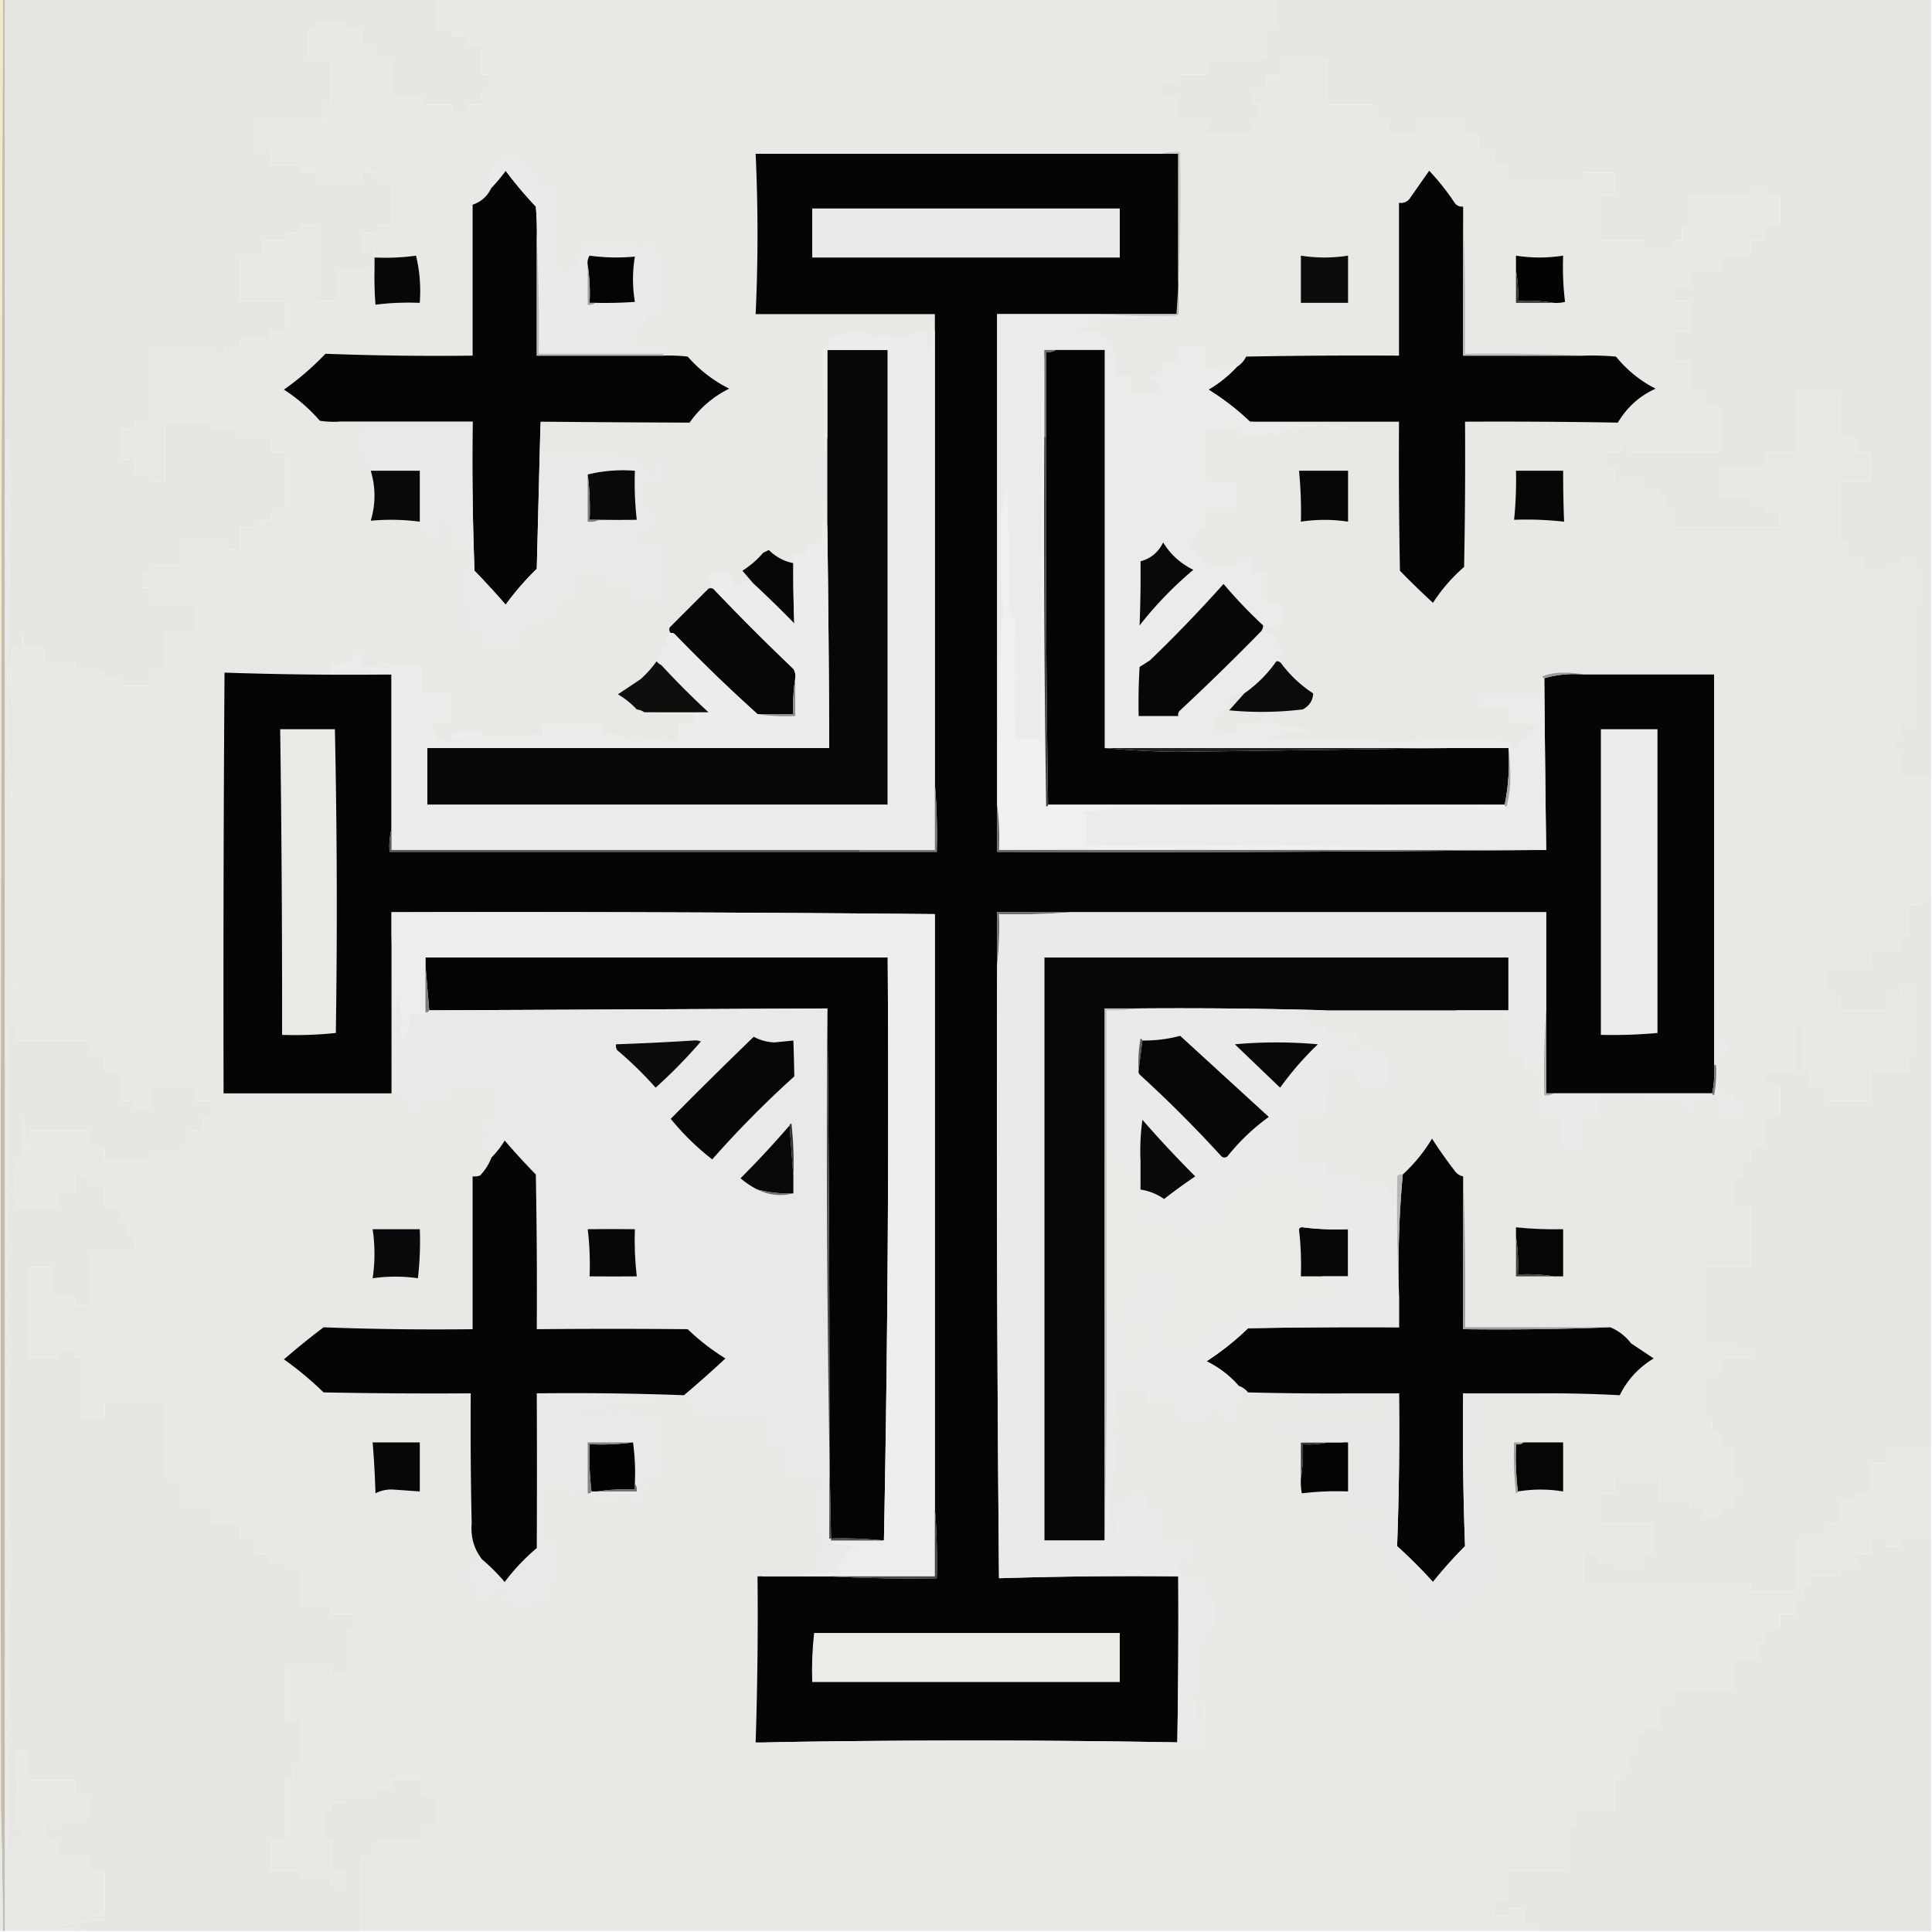 <?xml version="1.0" encoding="UTF-8"?>
<svg data-bbox="-0.5 -0.5 1024 1024" height="1024" width="1024" xmlns="http://www.w3.org/2000/svg" shape-rendering="geometricPrecision" text-rendering="geometricPrecision" image-rendering="optimizeQuality" fill-rule="evenodd" clip-rule="evenodd" data-type="ugc">
    <g>
        <path d="M2.5-.5h229v16h8v4h8v4h8v16h4v8h-4v8h-8v4h-8v-4h-16v-4h-16v-20h-8v-8h-8v-8h-8v-4h-16v4h-4v16h12v24h-4v8h-36v16h8v8h16v4h8v4h24v-4h8v4h8v24h-8v4h-8q1.703 4.483.5 9l1 1q3.222-2.216 4-6 2.122 3.752.5 8h23q-10.722 1.488-22 1v6q-1.94 2.013-2.5 5-.324-2.826-2-5a55.2 55.2 0 0 1-14.5 1v16h-12v-40h-8v4h-8v4h-12v8h-12v24h24v16h-8v4h-16v4h-8v4h-8v-4h-32v40h-8v4h-8v16h8v8h8v4h8v-32h24v4h16v4h16v8h8v32h-8v4h-8v4h-8v12h-8v-4h-24v12h-16v4h-4v8h4v8h24v16h-16v20h-8v8h-16v-4h-8v-4h-16v-4h-16v-8h-11q-.5-16-1 0h-5a114.8 114.8 0 0 0 1 36 143 143 0 0 0 0 24 151 151 0 0 1-1.5 20 590 590 0 0 0-1.5-28q-.465-69.965 1-140l-1.5-24q-.348 1.856-1.5 3z" fill="#e6e7e2"/>
        <path d="M231.5-.5h444v16h-4v16h-32v8h-16v4h-8v8h8v12h16v8h24v-8h4v-8h-4v-8h8v-8h8v-8h24v24h24v8h8v8h16v-8h24v8h8v8h8v8h8v8h40v-4h16v12h-8v24h24v4h16v-4h4v-8h4v-16h32v-4h8v4h8v16h-8v8h-8v8h-16v8h-16v8h-8v8h8v16h-8v16h8v16h8v8h8v24h-48v-3h-4v3h-8v8h4v8h16v4h8v4h4v8h4v8h56v-8h-8v-4h-8v-4h-16v-16h24v-8h16v-32h24v24h8v8h8v16h-16v32h4v8h8v8h12v-4h8v-4h8v8h4v16h-4v64h-8v8h-4v8h4v12l16 1v62c-3.33 0-5 1.667-5 5h-7v16h-4v8h-16v8h-24v16h8v8h24v-8h8v-4h8v36h-4v8h-20v16h-24v-8h-8v-8h-4v-24h-4v24h-16v8h8v16h-8v16h-8v8h-4v8h-4v16h8v32h-24v40h16v4h8v4h-16v8h-8v24h4v8h4v8h8v16h4v8h-4v8h-8v4h-8v-4h-8v-4h-16v-12h-24v8h-8v16h28v16h-4v8h-16v-4h-8v-4h-8v16h88v4h24v-28h16v-8h8v-12h8v-4h8v-16h8v-8h24v48h-16v4h-8v-4h-8v8h-8v8h-8v4h-16v4h-4v8h-4v8h-8v8h-8v8h-4v8h-12v16h-32v8h-8v12h-8v4h-4v8h-4v11q-5 0-5 5h-3v16h-20v8h-4v24h-32v16h-7a41.5 41.5 0 0 0-1 8h8v-4h8v8h8v4h-624v-40h8v-8h24v-8h8v-16h-8v-8h-16v4h-8v4h-16v4h-8v4h-4v16h4v16h8v8h-8v-4h-16v-4h-16v-16h8v-32h4v-8h4v-24h-8v-28h24v4h8v-24h4v-8h-12v-4h-16v-20h-8v-4h-8v-4h-8v-8h-8v-8h-16v-8h-16v-16h-8v-40h-32v8h-12v-32h-4v-4h-8v4h-16v-48h12v16h12v4h8v-28h24v-8h-4v-8h-4v-8h-8v-12h-8v-4h-8v8h-8v8h-23a72.5 72.5 0 0 1 0-24h3a145 145 0 0 1 1-24l2 16a16.9 16.9 0 0 0 1-8h32v8h8v8h24v-4h16v-4h4v-8h8v-8h4v-8h-8v-8h-24v12h-8v-4h-8v-16h-8v-8h-8v-8h-39a800 800 0 0 0-.5-40 169.4 169.4 0 0 0-.5 32h-3a7511 7511 0 0 1-1 132 68.4 68.4 0 0 0 2 11.5 91 91 0 0 0-2 12.5 74.6 74.6 0 0 1 2 12 1261 1261 0 0 0 0 116q-2 48 0 96l-2 8a243 243 0 0 1 0 43 24.2 24.2 0 0 0 1.5 9 44.6 44.6 0 0 0 3.5-8h3a50.4 50.4 0 0 0-.5-10q-2.233 5.577-2.5 0a274 274 0 0 0 0-38h6v16h25v8h8v12h-16v4h-8v8h8v8h16v8h8v24c-10.585.02-10.585.68 0 2-9.337 1.17-18.67 2.33-28 3.5 6.785 1 13.452 1.83 20 2.5h-45v-789q1.152-1.144 1.5-3l1.5 24q-1.465 70.035-1 140a590 590 0 0 1 1.5 28 151 151 0 0 0 1.5-20 143 143 0 0 1 0-24 114.8 114.8 0 0 1-1-36h5q.5-16 1 0h11v8h16v4h16v4h8v4h16v-8h8v-20h16v-16h-24v-8h-4v-8h4v-4h16v-12h24v4h8v-12h8v-4h8v-4h8v-32h-8v-8h-16v-4h-16v-4h-24v32h-8v-4h-8v-8h-8v-16h8v-4h8v-40h32v4h8v-4h8v-4h16v-4h8v-16h-24v-24h12v-8h12v-4h8v-4h8v40h12v-16q7.395.454 14.5-1 1.676 2.174 2 5 .56-2.987 2.5-5-.25 9.513.5 19a142 142 0 0 1 23.5-1q.952-13.1-2-25h-23q1.622-4.248-.5-8-.778 3.784-4 6l-1-1q1.203-4.517-.5-9h8v-4h8v-24h-8v-4h-8v4h-24v-4h-8v-4h-16v-8h-8v-16h36v-8h4v-24h-12v-16h4v-4h16v4h8v8h8v8h8v20h16v4h16v4h8v-4h8v-8h4v-8h-4v-16h-8v-4h-8v-4h-8z" fill="#e8e9e4"/>
        <path d="M675.5-.5h348v413l-16-1v-12h-4v-8h4v-8h8v-64h4v-16h-4v-8h-8v4h-8v4h-12v-8h-8v-8h-4v-32h16v-16h-8v-8h-8v-24h-24v32h-16v8h-24v16h16v4h8v4h8v8h-56v-8h-4v-8h-4v-4h-8v-4h-16v-8h-4v-8h8v-3h4v3h48v-24h-8v-8h-8v-16h-8v-16h8v-16h-8v-8h8v-8h16v-8h16v-8h8v-8h8v-16h-8v-4h-8v4h-32v16h-4v8h-4v4h-16v-4h-24v-24h8v-12h-16v4h-40v-8h-8v-8h-8v-8h-8v-8h-24v8h-16v-8h-8v-8h-24v-24h-24v8h-8v8h-8v8h4v8h-4v8h-24v-8h-16v-12h-8v-8h8v-4h16v-8h32v-16h4z" fill="#e6e7e2"/>
        <path d="M615.5 81.5h9v85h-96v285q145.752.499 291-1-.604-45.499-1-91 9.88-2.942 21-2h69v207q.481 7.793-1 15h-88v-96h-291v28q-.5 162.503 1 325a2282 2282 0 0 1 95-1q.25 44.003-.5 88-109.658-1.95-219.5 0h-4a2034 2034 0 0 0 1-88h38a813 813 0 0 0 57 1 343 343 0 0 0-1-37v-315a23692 23692 0 0 0-288-1v96h-89q-.25-111.5.5-223 44.139 1.493 88.5 1v82q-1.475 5.697-1 12h290q.492-18.267-1-36v-249h-95a910 910 0 0 0 0-85z" fill="#050505"/>
        <path d="M284.5 127.5v61h67a85 85 0 0 1 13 .5q9.375 10.678 22 17-12.861 6.369-21 18-39.492-.138-79-.5-1 38.754-2 78a149.3 149.3 0 0 0-16.5 19 425 425 0 0 0-16.5-18q-1.5-39.487-1-79h-71a50.5 50.5 0 0 1-10-.5q-8.392-9.65-19-16.5a148.4 148.4 0 0 0 22-19q38.961 1.473 78 1v-80q6.786-2.274 10-9 3.954-4.215 7.5-9a216 216 0 0 0 16 19q.749 8.987.5 18" fill="#060506"/>
        <path d="M775.5 115.5v73h64q8.514-.249 17 .5 8.763 10.775 21 17-12.804 5.8-20 18a3667 3667 0 0 0-81-.5q.25 38.503-.5 77-9.65 8.392-16.5 19a420 420 0 0 1-17.5-17q-.75-39.497-.5-79h-79a135 135 0 0 0-22-17 66.3 66.3 0 0 0 15-12q3.255-2.007 5-5.5 40.497-.75 81-.5v-81q3.334.483 5.5-2l10.5-15q7.455 7.895 13.5 17 1.665 2.305 4.5 2z" fill="#050505"/>
        <path d="M351.5 187.5h-66a901 901 0 0 0-1-60 163 163 0 0 0-.5-18 216 216 0 0 1-16-19 101 101 0 0 1-7.5 9q-1.73-1.22 0-3a9.3 9.3 0 0 1-2-2.5l2-4a3.94 3.94 0 0 0-1-2 20.6 20.6 0 0 0 6-2q2.022-3.77 6-5.5a328 328 0 0 1 16 14.5q-6.895 1.211-2.5 5.5l2-2q4.078 1.416 8.5 1v44h9q.29-5.924 1.5 0l1 16 .5-11q-.107-6.28-2-12 .519-1.794 1.5 0 .747-4.473.5-9 14.035-.498 28 1a15.7 15.7 0 0 0 4 2q.747 1.655 1 3 .38-6.772 7-6v8h4a1304 1304 0 0 0 0 30 21.1 21.1 0 0 0-9 1q1.773 2.95-2 4-3.805 5.889-3 13a80 80 0 0 1 19 1.5q-3.366.075-5 2.5" fill="#eaebe8"/>
        <path d="M430.5 110.5h163v26h-163z" fill="#eaebe8"/>
        <path d="M315.5 160.5h-3q.486-10.281-1-20-.428-2.682 1-5a103.5 103.5 0 0 0 24 .5q-2 12 0 24-10.488.75-21 .5" fill="#040403"/>
        <path d="M823.5 160.5q-9.217-1.485-19-1 .482-8.29-1-16v-8a80.8 80.8 0 0 0 25 0 154 154 0 0 0 1 24.5 18.5 18.5 0 0 1-6 .5" fill="#020303"/>
        <path d="M220.5 135.5q2.952 11.9 2 25-11.88-.473-23.5 1-.75-9.487-.5-19v-6q11.278.488 22-1" fill="#070707"/>
        <path d="M689.5 135.5a80.6 80.6 0 0 0 25 0v25h-25z" fill="#0c0c0d"/>
        <path d="M1.5-.5h1v1024h-1q-.1-32.009-1-64-.488-480.01 1-960" fill="#c4bdac"/>
        <path d="M615.5 81.5q4.687-1.47 10-1 .988 44.03-2 87a401 401 0 0 1-40-1h41v-85z" fill="#ccccca"/>
        <path d="M311.5 140.5q1.486 9.719 1 20h3q-1.602 1.401-4 1z" fill="#a3a3a1"/>
        <path d="M803.5 143.5q1.482 7.71 1 16 9.783-.485 19 1h-20z" fill="#323637"/>
        <path d="M583.5 166.5a401 401 0 0 0 40 1 1772 1772 0 0 0-47 2.5 55 55 0 0 1 7 3q-8.047.256-16 1.5 8.013.494 16 1v4q7.071-1.402 6 5a4.46 4.46 0 0 0 2 1.5q-7.932 2.873 0 2a101 101 0 0 0 0 11.5h8v8h15q-.148-6.899-7-7.5a32.5 32.5 0 0 1 8-.5v-8h8v-8h16v12a38.8 38.8 0 0 0 8.5-2q2.668 1.469 5-1 1.492.85 2.5 2a66.3 66.3 0 0 1-15 12 135 135 0 0 1 22 17 832 832 0 0 0 41 1.5q23.86 2.958 0 2-1.145-1.416-3-1.5-8.955 1.122-18 1.5l-4.5 4.5q-4-4-8 0-4.957-1.617-10 0l-3.5-.5q3.446-1.74-1-3a129 129 0 0 0-16-.5v28h16v16h-16v9q-6.933-.068-7 7a4.93 4.93 0 0 0-3 .5q4.5 4.737 9 9l-1 1q8.819 2.115 18 1.5v-4h8v8h8v16h8q-.237 5.568 0 10.5a15.7 15.7 0 0 1-4 2.5 19 19 0 0 0-6-1 251 251 0 0 1-21-22 744 744 0 0 1-39 40.5l-5.5 3.5q-.75 12.99-.5 26h21q-.329-1.763 1-3a1286 1286 0 0 0 43-42q1.494.129 2.5-1 1.064 2.21 3.5 2 1.131 5.008 5 8.5-1.386 1.725 0 3-6.528.629-1 2-1.374.417-2 1.5a68.7 68.7 0 0 1-17 17q-4.03-.238-7 2.5a70 70 0 0 0-4.5 10.5q-3.41-2.034-5.5 1.5 1.724 2.595 0 5 6.481.749 13 .5v-4q9.477-.21 18.5-1 14.256 5.09 29.5 4.5a133.6 133.6 0 0 0-32 4l61 1-3 1 11 .5a377 377 0 0 1 48-2q5.489.901 11 2 2.545 1.296 3.5 4a15.5 15.5 0 0 1 3-5q1-2 2 0l1-3a39.5 39.5 0 0 0 5.5-5 57.2 57.2 0 0 0-15-1v-8h-16v-8h33q-.465-4.82 1-9 0 1 1 1 .396 45.501 1 91h-3a7273 7273 0 0 1-149-3 1116 1116 0 0 1-92 0v-16a8.4 8.4 0 0 1-4-.5q21.74-3.759 44-1.5a1476 1476 0 0 1 88-2q47.08-.265 94 2 1.197-.686 1-2 1.992-7.182 2-15.5-.001-8.016-1-15.5h-214v-211h-32v3a605 605 0 0 0-1.5 35q-.134 84.032-.5 168h-13a1703 1703 0 0 0 0-64h-3q-.648-31.927-1.5-64l-1-8q.032 9.01-2.5 17.5a686 686 0 0 0 1 50.5 1332 1332 0 0 0-3 68v-225z" fill="#ebece9"/>
        <path d="M438.5 279.5v-94h32v241h-244v-30h213q-.195-58.503-1-117" fill="#070707"/>
        <path d="M559.5 185.5h26v211a496 496 0 0 0 38 2q72.247-.875 144-2h32q.961 15.583-2 30h-242a9511 9511 0 0 1-1-195v-45q2.872.426 5-1" fill="#060505"/>
        <path d="M284.5 127.5a901 901 0 0 1 1 60h66v1h-67z" fill="#b8b9b8"/>
        <path d="M775.5 115.5a1296 1296 0 0 1 1 72 993 993 0 0 1 63 1h-64z" fill="#bcbdbe"/>
        <path d="M559.5 185.5q-2.128 1.426-5 1v45h-1v-46z" fill="#676766"/>
        <path d="M179.5 223.5h71q-.5 39.513 1 79a425 425 0 0 1 16.5 18 149.3 149.3 0 0 1 16.5-19q1-39.246 2-78l1 16a840 840 0 0 1 41 .5q1.635 3.978 6 4.5a10.3 10.3 0 0 0 1.5-4 24.8 24.8 0 0 0 5 8l1-1q2.779 2.594-.5 3.5 2.701.476 1 2l1.5 1.5 7-14q.749 7.483.5 15h-10a19.5 19.5 0 0 0 1 7.5q-2.637 3.4-1.5 7.5l1-1q3.159 2.687 7.5 2-.959 3.39-3.5 6a226 226 0 0 0-10.5 9.5q7.984.749 16 .5v32h-16v-8h-16v-8h-16v16h-8v8h-8v4h-8v4h-4v8h-20v-8h-8q.655-14.134-2-28 .147-3.179 2.5-5a42.5 42.5 0 0 0 0-13q-3.684 2.732-8.5 2v-12a4.93 4.93 0 0 1-3-.5q-1.25-3.25-4.5-4.5a85 85 0 0 0-.5 13 4.93 4.93 0 0 1-3-.5q-1.25-3.25-4.5-4.5a32 32 0 0 0-1.5-6v-27h-26q-2.818.16-1-1.5-4.481-7.871-5-17 1.314-2.377 4-3-6.651-2.892-14-3-.834-.575-1-1.5" fill="#e9eae8"/>
        <path d="M196.5 249.5h26v27a117 117 0 0 0-26-.5q3.975-13.27 0-26.5" fill="#090909"/>
        <path d="M317.5 275.5h-5q.489-12.276-1-24 11.9-2.952 25-2a177 177 0 0 0 1 26q-9.73.141-20 0" fill="#090909"/>
        <path d="M688.5 249.5h26v27a82.4 82.4 0 0 0-25 0q.34-13.455-1-27" fill="#060707"/>
        <path d="M803.5 249.5h25q-.02 13.555.5 27a180 180 0 0 0-26.5-1q1.316-12.95 1-26" fill="#070707"/>
        <path d="M311.5 251.5q1.489 11.724 1 24h5q-2.647 1.442-6 1z" fill="#7e7e7d"/>
        <path d="M616.5 287.5q5.796 9.54 16 14.5a198.4 198.4 0 0 0-28.5 29.5q.681-16.875.5-34 8.224-2.217 12-10" fill="#080909"/>
        <path d="M420.5 298.5a651 651 0 0 0 .5 32 638 638 0 0 0-21.5-21 2968 2968 0 0 0-6-7 49.5 49.5 0 0 0 11-9.5l3-1.5q5.458 5.463 13 7" fill="#070708"/>
        <path d="M669.5 331.5a5.73 5.73 0 0 1-1 3 1286 1286 0 0 1-43 42q-1.329 1.237-1 3h-21q-.25-13.01.5-26l5.5-3.5a744 744 0 0 0 39-40.5 251 251 0 0 0 21 22" fill="#070707"/>
        <path d="M378.5 312.5a1247 1247 0 0 0 42 42q1.428 2.318 1 5-1.485 9.217-1 19h-19a877 877 0 0 1-44-42.5 2.43 2.43 0 0 0-2-.5q-1.205-1.385-.5-3l20.5-20.5q1.615-.705 3 .5" fill="#070606"/>
        <path d="M553.5 188.5v43q-.5 98.005 1 196 .91-.186 1-1h242q0 1 1 1 .197 1.314-1 2a1745 1745 0 0 0-94-2q-44.038-.312-88 2-22.26-2.259-44 1.5a8.4 8.4 0 0 0 4 .5v16a1116 1116 0 0 0 92 0 7273 7273 0 0 0 149 3h-287q.488-12.276-1-24v-35a1332 1332 0 0 1 3-68 686 686 0 0 1-1-50.5q2.532-8.49 2.5-17.5l1 8q.852 32.073 1.5 64h3a1703 1703 0 0 1 0 64h13q.366-83.968.5-168a605 605 0 0 1 1.5-35" fill="#eff1ee"/>
        <path d="M553.5 231.5h1a9511 9511 0 0 0 1 195q-.09.814-1 1a9607 9607 0 0 1-1-196" fill="#424241"/>
        <path d="M676.5 350.5q1.494-.129 2.5 1 6.983 9.48 17 16-.23 5.677-5.5 8.5a181 181 0 0 1-39 .5q4.034-4.53 8-9a68.7 68.7 0 0 0 17-17" fill="#0a0b0b"/>
        <path d="M839.5 357.5q-11.12-.942-21 2-1 0-1-1 4.902-1.983 11-2 5.774.002 11 1" fill="#999b9a"/>
        <path d="M585.5 396.5h182q-71.753 1.125-144 2a496 496 0 0 1-38-2" fill="#222121"/>
        <path d="M799.5 396.5q.999 7.484 1 15.5-.008 8.318-2 15.5-1 0-1-1 2.961-14.417 2-30" fill="#a4a5a5"/>
        <path d="M495.5 175.5v275h-288v-93q-8.736-.693-17.5-3a60 60 0 0 1-14.5 1v-4q5.097.48 10-1 7.388-10.521 6 3a61 61 0 0 1 13 1l3-.5-8-2a290 290 0 0 0 24-.5v16h16v16h-10q-.645 5.043 3 8.5 7.323 2.332 15 1a32.5 32.5 0 0 0-8-.5v-5h16v3l32-1q.359-2.951-1-5.5 16.493-.75 33-.5v6q9.672-.89 18 4 2.867-2.027 6.5-2 17.501 3.096 15.5 0v-8h8v-5q-16.073.525-26-1 17.195.11 34 0a442 442 0 0 1-25-25q-2.146-5.605 1.5-10 1.077 1.426 2.5.5-3.257-4.059 1-7.5a2.43 2.43 0 0 1 2 .5 877 877 0 0 0 44 42.5q9.719 1.486 20 1v-20q.428-2.682-1-5a1247 1247 0 0 1-42-42 24.3 24.3 0 0 0-3-5.5q1.296-2.545 4-3.5 3.882.97 9 .5-1.775 3.232 1 6 2.166 1.171 4-.5-1.509-1.344 0-2 2.518 2.406 6 2a638 638 0 0 1 21.5 21 651 651 0 0 1-.5-32q-1.235-2.933-.5-6 3.228 2.736 7.5 1v-4l8-2q.885-14.985 1.5-30 .256 11.267 1.5 22 .805 58.497 1 117h-213v30h244v-241h-32v46q-1.24 7.726-1.5 16a2050 2050 0 0 0-1.5-63q1.298-.096 3-1 1.393-1.783 1-4a71.6 71.6 0 0 1 14-4q4.735.29 8.5 3 8.157-2.184 16 1 3.227-.397 5-3 1.63 3.648 1.5-1h7q-.249 8.016.5 16a398 398 0 0 1 2-22q.286 3.312 1.5 6" fill="#ebedea"/>
        <path d="M421.5 359.5v20q-10.281.486-20-1h19q-.485-9.783 1-19" fill="#8e908f"/>
        <path d="M350.5 352.5a442 442 0 0 0 25 25 2639 2639 0 0 1-34 0q-1.663-1.185-4-1.5a44.4 44.4 0 0 0-10-8l12-8a57.2 57.2 0 0 0 8.5-9.5q1.063 1.321 2.5 2" fill="#0e0e0d"/>
        <path d="M848.5 386.5h30v161a267 267 0 0 1-30 1z" fill="#eaece9"/>
        <path d="M207.5 439.5v11h248v1h-249q-.475-6.303 1-12" fill="#5a5a5a"/>
        <path d="M495.5 415.5q1.492 17.733 1 36h-41v-1h40z" fill="#797978"/>
        <path d="M528.5 426.5q1.488 11.724 1 24h290q-145.248 1.499-291 1z" fill="#686768"/>
        <path d="M148.5 386.5h29a4397 4397 0 0 1 .5 161 207.5 207.5 0 0 1-28.5 1 10656 10656 0 0 0-1-162" fill="#e9eae6"/>
        <path d="M567.5 483.5a362 362 0 0 1-38 1q.49 13.773-1 27v-28z" fill="#6a6b6b"/>
        <path d="M468.5 816.5q-14.228-1.49-29-1 .499-140.752-1-281-105.432.546-211 1l-2-24v-4h245a11938 11938 0 0 1-2 309" fill="#050404"/>
        <path d="M771.5 535.5h-68a2792 2792 0 0 0-101-1h-17v282h-32v-309h246v28z" fill="#080707"/>
        <path d="M1023.5 474.5v293h-24v8h-8v16h-8v4h-8v12h-8v8h-16v28h-24v-4h-88v-16h8v4h8v4h16v-8h4v-16h-28v-16h8v-8h24v12h16v4h8v4h8v-4h8v-8h4v-8h-4v-16h-8v-8h-4v-8h-4v-24h8v-8h16v-4h-8v-4h-16v-40h24v-32h-8v-16h4v-8h4v-8h8v-16h8v-16h-8v-8h16v-24h4v24h4v8h8v8h24v-16h20v-8h4v-36h-8v4h-8v8h-24v-8h-8v-16h24v-8h16v-8h4v-16h7c0-3.333 1.67-5 5-5" fill="#e6e7e2"/>
        <path d="M-.5-.5h2a233355 233355 0 0 0-1 960h-1z" fill="#f2e7cf"/>
        <path d="M495.5 799.5v36h-72a291 291 0 0 1 24-3.5q-8.751-.552-.5-5.5a4.93 4.93 0 0 0 .5-3q2.185-2.11 7-3.5a461 461 0 0 0-15-2q.834-.575 1-1.5h28a11938 11938 0 0 0 2-309h-245v29a2.43 2.43 0 0 1-.5 2q-3.572-1.402-7.5-1 .345 7.125-3.5 13-3.81-4.03-.5-8a93 93 0 0 1-2.5-15 130 130 0 0 0-1.5 16q1.47 17.177 0 34a31 31 0 0 1 2 2h-3q.497-42.258-1-84v-12a23692 23692 0 0 1 288 1z" fill="#eceeeb"/>
        <path d="m225.5 511.5 2 24q-.513 1.257-2 1z" fill="#7d7d7d"/>
        <path d="M567.5 483.5h252v52a507 507 0 0 0-1 45q2.872.426 5-1h84q.09.814 1 1a65 65 0 0 0 1-16 343 343 0 0 1 1-37 145 145 0 0 1 1 24h4v8h-4v20h8v4h4v8h-12q.619-5.525-2.5-10-6.509 2.283-13.5 2v3a32.5 32.5 0 0 1 8 .5 42.4 42.4 0 0 0-8.5 1.5q-3.25-1.25-4.5-4.5a251 251 0 0 0-11-2.5 214 214 0 0 0-45 .5q6.522.697 13 1.5v8h-8v16h-12v-16h-12v-24h-8v-8h-8v-19h-3v-3q-11.511.25-23-.5-1.374-.417-2-1.5h28v-28h-246v309h31q-2.178 1.203-5 1.5a58 58 0 0 1 8 2.5q.29-5.923 1.5 0a6.8 6.8 0 0 1 1.5-3l1 1a286 286 0 0 0 0 15 316 316 0 0 1 35 1q2.193 2.632 5.5 4 4.353-5.987 7.5 1l-3 2.5q2.474 4.368 7 5.5v16h-4v8h-4v24h-3a589 589 0 0 1 2 16h3a15.4 15.4 0 0 0-1-7 7.3 7.3 0 0 0 2-3.5q-1.264-2.903 0-5.5a257 257 0 0 1 1 32 21.7 21.7 0 0 1-10.5-2 13.5 13.5 0 0 0-4 2 324 324 0 0 1-9.5-2l-25 2a19.1 19.1 0 0 0-7-2.5q-89.752-.25-179-1.5 109.842-1.95 219.5 0 .75-43.997.5-88a2282 2282 0 0 0-95 1q-1.5-162.497-1-325 1.49-13.227 1-27a362 362 0 0 0 38-1" fill="#eaebe8"/>
        <path d="M908.5 564.5h1a65 65 0 0 1-1 16q-.91-.186-1-1 1.481-7.207 1-15" fill="#77777a"/>
        <path d="M819.5 535.5v44h4q-2.128 1.426-5 1a507 507 0 0 1 1-45" fill="#adacad"/>
        <path d="M225.5 536.5q1.487.257 2-1 105.568-.454 211-1a9941 9941 0 0 0 2 282q-.166.925-1 1.5a461 461 0 0 1 15 2q-4.815 1.39-7 3.5a4.93 4.93 0 0 1-.5 3q-8.251 4.948.5 5.5-12.285 1.281-24 3.5h-19a31.6 31.6 0 0 1-5-3 257 257 0 0 1 32-1 32.5 32.5 0 0 1 .5-8q1-2 2 0a29 29 0 0 1 1.5-4l-2-1 1-2a587 587 0 0 1-2-21 33.1 33.1 0 0 1 4-11.5 4.93 4.93 0 0 0-3-.5q-1 8-2 0h-16v-16h-8v-16q-16.507.25-33-.5a3.65 3.65 0 0 0 1-1.5q-1.783-1.393-4-1 .18 4.058-3 2l-2-7a187 187 0 0 1-9.5-3q-6.371.154-.5 1.5-11.543.347-23 1.5-6.044-2.115-11 2a753 753 0 0 1-19 3.5 677 677 0 0 1 16 2.5v-4h6q1 8 2 0 4.06.112 8 1v3h16l-2 32h-6a12.9 12.9 0 0 0-.5-5q-2.738 2.97-2.5 7a4.93 4.93 0 0 1 3 .5q-2.099 7.447-7 13.5a9.86 9.86 0 0 1-1-6 61.8 61.8 0 0 0-12 3 38.1 38.1 0 0 0-12-2v-3q-1.875-.116-2.5-2-1 4-2 0l-2 2a573 573 0 0 0-17.5 0v24h8v24h-4v8a25 25 0 0 0-7 .5q-1.25 3.25-4.5 4.5-4.078-1.416-8.5-1v-4a16.9 16.9 0 0 1-8-1q11.34-4.463 0-3.5l-2 4q-4.975.747-10 .5v-8h-4q-.865-6.553 2.5-12 1.756 2.09 4.5 2.5-3.648 1.63 1 1.5-.894-2.847 0-5a102 102 0 0 1 12 12q7.403-9.906 17-18 .19-40.951 0-82a1586 1586 0 0 1 78 1 575 575 0 0 0 22-19.5 116.3 116.3 0 0 1-20-15.5 4482 4482 0 0 0-80 0q.25-41.003-.5-82a357 357 0 0 1-16.5-18 47.2 47.2 0 0 1-7 9q-6.32-2.158-4.5-10 1.305-.912 1.5-2.5-2.538-4.403-2-9.5h8v-16h-24v8h-16v5h-4v3h-4a32.5 32.5 0 0 0-.5-8h-4q-1.124-1.702.5-3 1.344 1.509 2 0-.686-1.197-2-1a31 31 0 0 0-2-2q1.47-16.823 0-34 .256-8.047 1.5-16a93 93 0 0 0 2.5 15q-3.31 3.97.5 8 3.845-5.875 3.5-13 3.928-.402 7.5 1a2.43 2.43 0 0 0 .5-2" fill="#e9eae8"/>
        <path d="m418.5 596.5 2 27v9a65 65 0 0 1-19-2 44.5 44.5 0 0 1-9-6 518 518 0 0 0 26-28" fill="#080808"/>
        <path d="M367.5 551.5a8.4 8.4 0 0 1 4 .5 277 277 0 0 1-24 24.5 194 194 0 0 0-20.5-20 4.93 4.93 0 0 1-.5-3q20.745-.722 41-2" fill="#0c0c0c"/>
        <path d="M399.5 549.5q5.06 2.76 11 3 5.012-.504 10-1 .338 9.532.5 19a541 541 0 0 0-43.5 44 134.2 134.2 0 0 1-22-21.5 2680 2680 0 0 1 44-43.5" fill="#070707"/>
        <path d="M418.5 596.5q.09-.814 1-1a197 197 0 0 1 1 28z" fill="#343436"/>
        <path d="M604.5 615.5v15q-.32 2.466 1 4.5a96 96 0 0 1 9 4q-5.789-.261-12 1 1.25 3.25 4.5 4.5.724 1.422.5 3a36.9 36.9 0 0 0 12-1q-1.566-3.402-.5-7 2.343 7.692 4 0-.32 7.9.5 16h16v-8h8v-8h8v-8h16v-8h16v8h16q.44 5.905-1 11.5-6.981 3.468-15 2.5-.285 3.689 3 5-1.314-.197-2 1a164 164 0 0 1 1 25h11q2.533 3.53 7 5 23.918 1.99 0 2v4q-6.165.165-11-3v3q-4.422.416-8.5-1a52 52 0 0 1-1.5 10 249 249 0 0 0-31-1v8q-4.237-.629-6.5 3a9.5 9.5 0 0 0-1.5-2.5 18.5 18.5 0 0 0-6-.5l-2 8h-6q-1 16-2 0h-12v-8h-4v-8h8v-24h-16v16h-8v8h-4v8h16v8h-4v8h-16q.25-12.01-.5-24a34.3 34.3 0 0 1-1.5 8q-.549-8.594-3-16v-72q2.804-3.203 2-8h3a25.9 25.9 0 0 0 1 10l3 2q3.129-2.285 5 1-1.566 3.402-.5 7 1.34-1.817 2.5 0-1.966 1.137-1.5 3a3.65 3.65 0 0 1 1.5-1q1-7.225 2-14" fill="#e9eae5"/>
        <path d="M602.5 534.5q-7.71 1.482-16 1v152q.498 64.755-1 129v-282z" fill="#c2c3bf"/>
        <path d="M255.5 826.5q-6.381-8.178-5.5-19a2380 2380 0 0 1-.5-69q-39.003.25-78-.5a174.6 174.6 0 0 0-21-17.5 404 404 0 0 1 21-17q39.433 1.486 79 1v-81a8.4 8.4 0 0 0 4-.5q3.969-4.202 6-9.5a47.2 47.2 0 0 0 7-9 357 357 0 0 0 16.5 18q.75 40.997.5 82 40.03-.357 80 0a116.3 116.3 0 0 0 20 15.5 575 575 0 0 1-22 19.5 1586 1586 0 0 0-78-1q.19 41.049 0 82-9.597 8.094-17 18a102 102 0 0 0-12-12" fill="#060506"/>
        <path d="M775.5 623.5v81q39.258.497 78-1 6.468 2.684 11 8.5l12 8q-11.986 7.227-18 19.5a705 705 0 0 0-43-1h-40a1662 1662 0 0 0 1 81 230 230 0 0 0-17 19q-9-10-19-19a1662 1662 0 0 0 1-81h-22q-29.004.25-58-.5-2.02-2.504-5-3.5-7.155-8.142-17-13a146 146 0 0 0 22-17.5q39.997-.75 80-.5v-16q-.958-32.847 2-65a85.5 85.5 0 0 0 15.5-19 239 239 0 0 0 12 17q1.694 2.461 4.5 3" fill="#050505"/>
        <path d="M191.5 1023.5h-144c-6.548-.67-13.215-1.5-20-2.5 9.33-1.17 18.663-2.33 28-3.5-10.585-1.32-10.585-1.98 0-2v-24h-8v-8h-16v-8h-8v-8h8v-4h16v-12h-8v-8h-25v-16h-6a274 274 0 0 1 0 38q.267 5.577 2.5 0 .747 4.975.5 10h-3a44.6 44.6 0 0 1-3.5 8 24.2 24.2 0 0 1-1.5-9 243 243 0 0 0 0-43l2-8q-2-48 0-96a1261 1261 0 0 1 0-116 74.6 74.6 0 0 0-2-12 91 91 0 0 1 2-12.5 68.4 68.4 0 0 1-2-11.5 7511 7511 0 0 0 1-132h3a169.4 169.4 0 0 1 .5-32q.75 19.994.5 40h39v8h8v8h8v16h8v4h8v-12h24v8h8v8h-4v8h-8v8h-4v4h-16v4h-24v-8h-8v-8h-32a16.9 16.9 0 0 1-1 8l-2-16a145 145 0 0 0-1 24h-3a72.5 72.5 0 0 0 0 24h23v-8h8v-8h8v4h8v12h8v8h4v8h4v8h-24v28h-8v-4h-12v-16h-12v48h16v-4h8v4h4v32h12v-8h32v40h8v16h16v8h16v8h8v8h8v4h8v4h8v20h16v4h12v8h-4v24h-8v-4h-24v28h8v24h-4v8h-4v32h-8v16h16v4h16v4h8v-8h-8v-16h-4v-16h4v-4h8v-4h16v-4h8v-4h16v8h8v16h-8v8h-24v8h-8z" fill="#e6e7e3"/>
        <path d="M401.5 630.5a65 65 0 0 0 19 2q-9.837 2.512-19-2" fill="#6e706c"/>
        <path d="M690.5 650.5q11.724 1.488 24 1v25h-25q.455-12.583-1-25 .686-1.197 2-1" fill="#060708"/>
        <path d="M823.5 676.5q-9.217-1.485-19-1 .486-10.281-1-20v-5q12.45 1.307 25 1v25z" fill="#050606"/>
        <path d="M197.5 651.5h25a170 170 0 0 1-1 26 84.6 84.6 0 0 0-24 0 87.2 87.2 0 0 0 0-26" fill="#090a0b"/>
        <path d="M311.5 651.5q12.165-.167 25 0-.455 12.583 1 25-12.23.111-25 0 .49-12.775-1-25" fill="#070708"/>
        <path d="M743.5 622.5q-2.958 32.153-2 65a1025 1025 0 0 1-1-64q1.063-1.356 3-1" fill="#b6b6b7"/>
        <path d="M803.5 655.5q1.486 9.719 1 20 9.783-.485 19 1h-20z" fill="#454645"/>
        <path d="M602.5 534.5q50.521-.413 101 1a792 792 0 0 1-40 1.5q14.09.17 28 2l1 1q-1.684 1.566-4 2 3.534.232 7 0a19 19 0 0 0-5 3 30.5 30.5 0 0 0 9 1.5v-3h4v4h16v5q-6.933-.068-7 7h7v-4h8v4h8v16h-16v-8h-16q.25 11.511-.5 23a62.8 62.8 0 0 1-15.5 1q.812 4.728-3 7.5a4.93 4.93 0 0 0 3 .5v16h16v8h16v4a65 65 0 0 1 16 1 328 328 0 0 0 2 11q.963-8.308 3-16-.496 32.26 1 64v16q-40.003-.25-80 .5a146 146 0 0 1-22 17.5q9.845 4.858 17 13-.346 4.928 4 7.5-2.244.76-3.5-1.5-2.005 5.288-1.5 11h-8v-4h-8a12.9 12.9 0 0 1-.5 5 62.8 62.8 0 0 0-15.5-1v-8h-16v-8a62.8 62.8 0 0 0-15.5 1 144.7 144.7 0 0 0-.5 35 68.2 68.2 0 0 1-2.5 17l-1-5a129.6 129.6 0 0 0 2 32 16.2 16.2 0 0 0 1.5-3.5q-1.99-15.369 0-16.5h8v-4h8v8h8v16h16a129 129 0 0 1-.5 16q-.721-6.978-7.5-7-.245 3.535.5 7 2.125.867 2.5 3a316 316 0 0 0-35-1 286 286 0 0 1 0-15l-1-1a6.8 6.8 0 0 0-1.5 3q-1.21-5.923-1.5 0a58 58 0 0 0-8-2.5q2.822-.297 5-1.5h1q1.498-64.245 1-129 2.451 7.406 3 16a34.3 34.3 0 0 0 1.5-8q.75 11.99.5 24h16v-8h4v-8h-16v-8h4v-8h8v-16h16v24h-8v8h4v8h12q1 16 2 0h6l2-8a18.5 18.5 0 0 1 6 .5 9.5 9.5 0 0 1 1.5 2.5q2.263-3.629 6.5-3v-8a249 249 0 0 1 31 1 52 52 0 0 0 1.5-10q4.078 1.416 8.5 1v-3q4.835 3.165 11 3v-4q23.918-.01 0-2-4.467-1.47-7-5h14v-25q-12.276.488-24-1-3.285-1.311-3-5 8.019.968 15-2.5 1.44-5.595 1-11.5h-16v-8h-16v8h-16v8h-8v8h-8v8h-16q-.82-8.1-.5-16-1.657 7.692-4 0-1.066 3.598.5 7a36.9 36.9 0 0 1-12 1 4.93 4.93 0 0 0-.5-3q-3.25-1.25-4.5-4.5 6.211-1.261 12-1a96 96 0 0 0-9-4q-1.32-2.034-1-4.5 6.812 1.029 12.5 5a297 297 0 0 1 16.5-12 589 589 0 0 1-28-30 122 122 0 0 0-1 22q-1 6.775-2 14a3.65 3.65 0 0 0-1.5 1q-.466-1.863 1.5-3-1.16-1.817-2.5 0-1.066-3.598.5-7-1.871-3.285-5-1l-3-2a25.9 25.9 0 0 1-1-10h-3q.804 4.797-2 8v-80q8.29.482 16-1" fill="#eaebe9"/>
        <path d="M604.5 630.5v-15a122 122 0 0 1 1-22 589 589 0 0 0 28 30 297 297 0 0 0-16.5 12q-5.688-3.971-12.5-5" fill="#0a0a0a"/>
        <path d="m605.5 551.5-2 16a73 73 0 0 1 1-17q.91.186 1 1" fill="#5c5e5e"/>
        <path d="M654.5 553.5q21.758-1.989 44 0-11.163 10.651-20 23a90029 90029 0 0 1-24-23" fill="#080909"/>
        <path d="m603.5 567.5 2-16q10.288.13 20-2.5l47 43a109.5 109.5 0 0 0-22 21q-1.5 1-3 0a669 669 0 0 0-43.5-43.5 2.43 2.43 0 0 1-.5-2" fill="#060707"/>
        <path d="M775.5 623.5a1601 1601 0 0 1 1 80h77a1522 1522 0 0 1-78 1z" fill="#9e9fa0"/>
        <path d="M438.5 534.5q1.499 140.248 1 281 14.772-.49 29 1h-28a9941 9941 0 0 1-2-282" fill="#4e4f4e"/>
        <path d="M197.5 764.5h25v26q-6.992-.498-14-1-5.109-.307-9.5 2a487 487 0 0 0-1.5-27" fill="#070707"/>
        <path d="M335.5 764.5q1.488 10.722 1 22v3q-10.281-.486-20 1h-3q-1.49-12.225-1-25 11.778.488 23-1" fill="#030303"/>
        <path d="M703.5 764.5h11v26a154 154 0 0 0-24.5 1 32.5 32.5 0 0 1-.5-8q1.485-8.715 1-18 6.798.477 13-1" fill="#050505"/>
        <path d="M807.5 764.5h21v26q-12-2-24 0-1.49-12.225-1-25 2.398.401 4-1" fill="#050606"/>
        <path d="M689.5 764.5h14q-6.202 1.477-13 1 .485 9.285-1 18z" fill="#383837"/>
        <path d="M335.5 764.5q-11.223 1.488-23 1-.49 12.775 1 25-.512 1.258-2 1v-27z" fill="#848583"/>
        <path d="M719.5 738.5h22a1662 1662 0 0 1-1 81q10 9 19 19a230 230 0 0 1 17-19 1662 1662 0 0 1-1-81h40v3q-24.083-.63-32 2v24q-4.482-.518-4 4 .314 2.241 2 3.5-3.338 3.037-1 7-1.857-.116-3 .5 1.238 1.329 3 1 .086 7.773 2 0a65 65 0 0 1 1 16h4v16h4v24h-8v12h-8v4h-24v-8h-8q1.377-5.567 0-11-5 0-5-5h-3q.635-4.904 0-9.5a11.3 11.3 0 0 1 2-4q-4.277-3.373-10-2.5v-4h-8v-4h16v-8h-16q.196-4.105-3.5-6a3.94 3.94 0 0 0-2 1 9.5 9.5 0 0 0-1.5-2.5 10.3 10.3 0 0 0 4-1.5q-1.566-3.402-.5-7a57 57 0 0 0 1.5 6.5q.525 1.886 2 1 .59-2.886-2-5.5a18.2 18.2 0 0 1 2-3.5q-1.57-7.22 0-14.5h-4v-4q-2.398-.401-4 1h-22a2.43 2.43 0 0 1-2-.5q.174-1.903 1-4a85 85 0 0 0-13-.5v-8h12q.066 11.074 6 1a170 170 0 0 1 26-1v4h16l1.5 12q.279-10.37 1.5-20.5a7.25 7.25 0 0 1-2-2.5q2.004-2.812-1.5-4-31.246 5.012.5 6v3a210 210 0 0 1-31-5 80.4 80.4 0 0 1-25 0q15.909-1.732 0-2.5l16-1-30-1q27.256-.252 54-1.5" fill="#e7e8e7"/>
        <path d="M807.5 764.5q-1.602 1.401-4 1-.49 12.775 1 25-.09.814-1 1a183 183 0 0 1-1-27z" fill="#a2a1a0"/>
        <path d="M336.5 786.5q1.401 1.602 1 4h-21q9.719-1.486 20-1z" fill="#6f7072"/>
        <path d="M495.5 799.5a343 343 0 0 1 1 37 813 813 0 0 1-57-1h56z" fill="#464745"/>
        <path d="M1023.5 815.5v208h-208v-4h-8v-8h-8v4h-8c.075-2.71.408-5.37 1-8h7v-16h32v-24h4v-8h20v-16h3q0-5 5-5v-11h4v-8h4v-4h8v-12h8v-8h32v-16h12v-8h4v-8h8v-8h8v-8h4v-8h4v-4h16v-4h8v-8h8v-8h8v4h8v-4z" fill="#e6e7e2"/>
        <path d="M431.5 865.5h162v26h-163q-.455-13.127 1-26" fill="#ebece7"/>
        <path d="M-.5 959.5h1q.9 31.991 1 64h-2z" fill="#e8e8e6"/>
    </g>
</svg>
